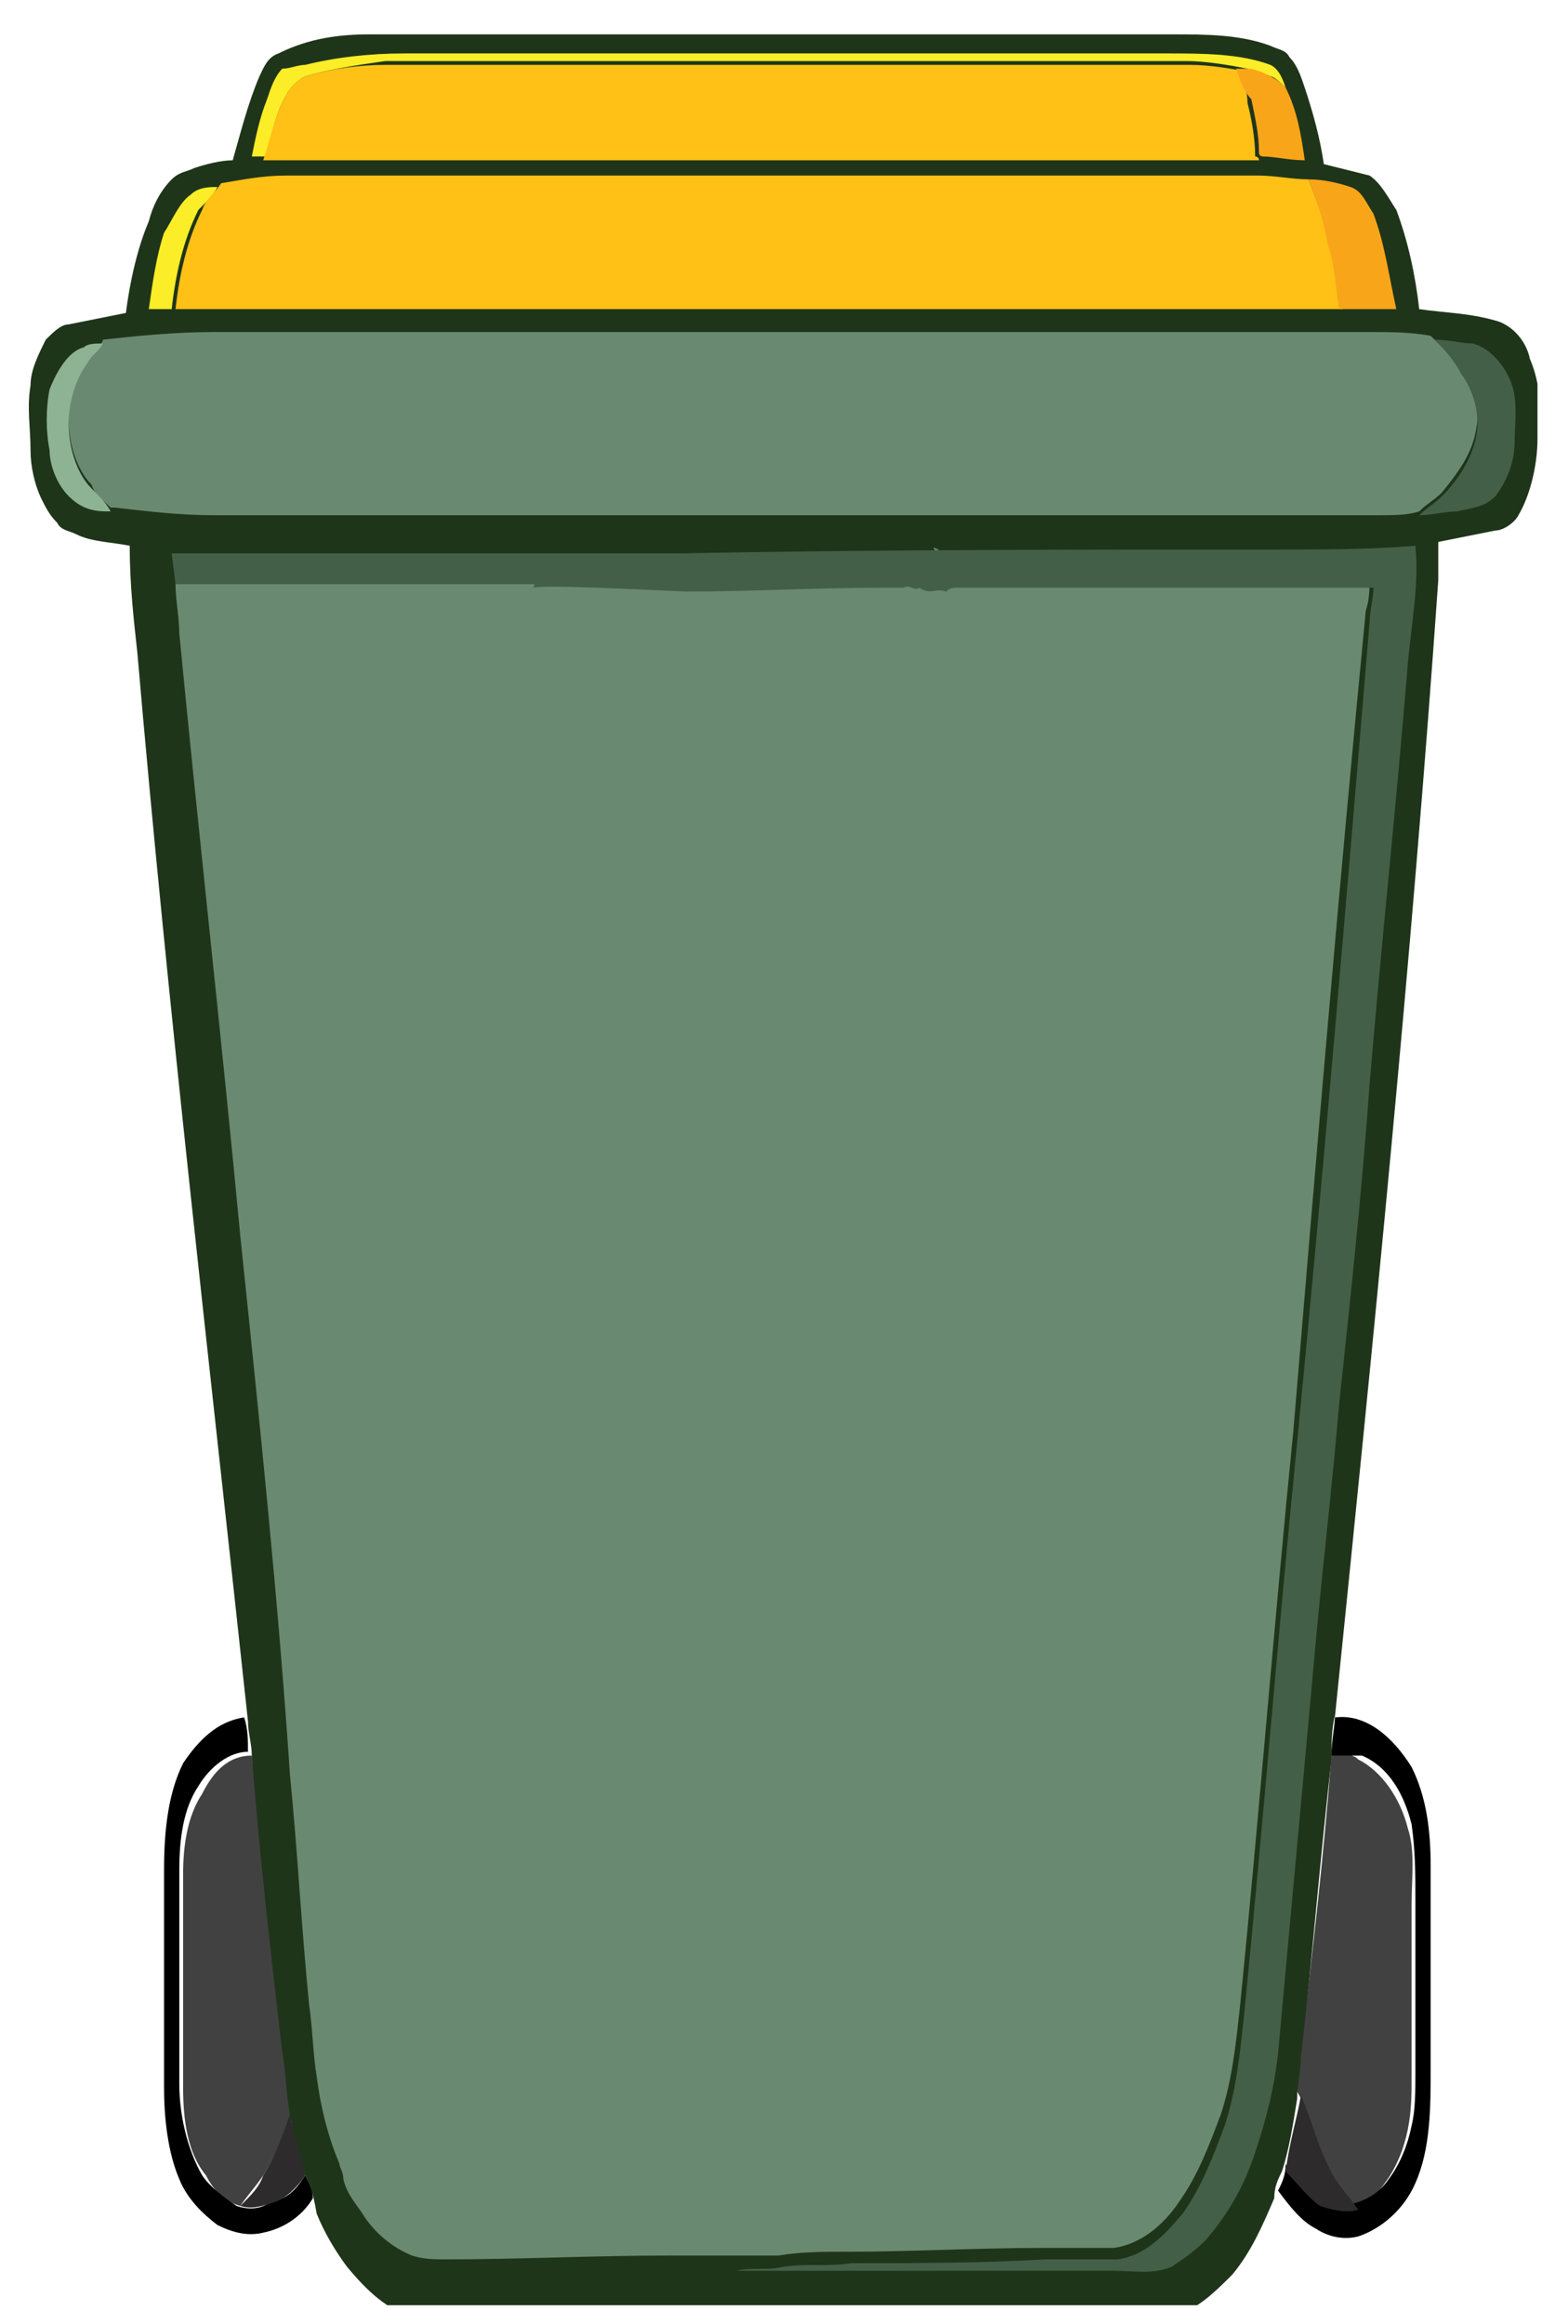 <svg version="1.1" id="Layer_1" xmlns="http://www.w3.org/2000/svg" xmlns:xlink="http://www.w3.org/1999/xlink" x="0px" y="0px"
	 viewBox="0 0 41.1 60.9" style="enable-background:new 0 0 41.1 60.9;" xml:space="preserve">
<style type="text/css">
	.ybi{clip-path:url(#SVGID_00000174592280865854019770000001510724346965806737_);fill:#424142;}
	.ybi1{clip-path:url(#SVGID_00000174592280865854019770000001510724346965806737_);fill:#1F351A;}
	.ybi2{clip-path:url(#SVGID_00000174592280865854019770000001510724346965806737_);fill:#6A8971;}
	.ybi3{clip-path:url(#SVGID_00000174592280865854019770000001510724346965806737_);fill:#FBED27;}
	.ybi4{clip-path:url(#SVGID_00000174592280865854019770000001510724346965806737_);fill:#FFC116;}
	.ybi5{clip-path:url(#SVGID_00000174592280865854019770000001510724346965806737_);fill:#8EB394;}
	.ybi6{clip-path:url(#SVGID_00000174592280865854019770000001510724346965806737_);fill:#435F48;}
	.ybi7{clip-path:url(#SVGID_00000174592280865854019770000001510724346965806737_);fill:#F9A51A;}
	.ybi8{clip-path:url(#SVGID_00000174592280865854019770000001510724346965806737_);}
	.ybi9{clip-path:url(#SVGID_00000174592280865854019770000001510724346965806737_);fill:#2D2B2B;}
</style>
<g>
	<defs>
		<rect id="SVGID_1_" x="0.6" y="0.9" width="39.7" height="59.5"/>
	</defs>
	<clipPath id="SVGID_00000072244552499971652580000018110255608371061394_">
		<use xlink:href="#SVGID_1_"  style="overflow:visible;"/>
	</clipPath>
	<path style="clip-path:url(#SVGID_00000072244552499971652580000018110255608371061394_);fill:#424142;" d="M34.9,46
		c0.2,0,0.5-0.1,0.7,0.1c0.6,0.3,1.1,1,1.3,1.8c0.2,0.6,0.1,1.3,0.1,2c0,1.5,0,3,0,4.5c0,0.5,0,0.9-0.1,1.4c-0.1,0.5-0.3,1-0.6,1.4
		c-0.2,0.3-0.5,0.5-0.8,0.6c-0.2-0.3-0.4-0.5-0.6-0.8c-0.3-0.5-0.5-1.1-0.7-1.7c0-0.2-0.1-0.3-0.2-0.5c0-0.4,0.1-0.7,0.1-1.1
		C34.4,51.2,34.7,48.6,34.9,46"/>
	<path style="clip-path:url(#SVGID_00000072244552499971652580000018110255608371061394_);fill:#424142;" d="M5.3,47
		C5.6,46.4,6,46,6.6,46c0.3,2.6,0.6,5.2,0.9,7.8c0.1,0.5,0.1,1.1,0.2,1.6C7.4,56,7.2,56.5,6.9,57c-0.2,0.3-0.4,0.5-0.6,0.8
		c-0.4-0.1-0.7-0.4-0.9-0.8c-0.5-0.6-0.6-1.5-0.6-2.3c0-1.9,0-3.7,0-5.6C4.8,48.4,4.9,47.6,5.3,47"/>
	<path style="clip-path:url(#SVGID_00000072244552499971652580000018110255608371061394_);fill:#1F351A;" d="M2.7,8.9L2.7,8.9
		C2.5,9,2.3,9,2.2,9.1c-0.4,0.2-0.7,0.6-0.8,1.1c-0.1,0.5-0.1,1.1,0,1.6c0,0.5,0.2,0.9,0.5,1.2c0.3,0.3,0.7,0.4,1,0.4
		c0.1,0,0.1,0,0.2,0c0.9,0.1,1.7,0.2,2.6,0.2c9.2,0,18.3,0,27.5,0c1,0,2.1,0,3.1,0c0.3,0,0.7,0,1-0.1c0.3,0,0.7-0.1,1-0.1
		c0.3-0.1,0.7-0.1,1-0.4c0.3-0.4,0.5-0.9,0.5-1.4c0-0.5,0.1-1.1-0.1-1.6c-0.2-0.5-0.5-0.9-1-1c-0.3-0.1-0.7-0.1-1-0.1
		c-0.5-0.1-1.1-0.1-1.6-0.1c-10.1,0-20.2,0-30.3,0C4.6,8.7,3.7,8.8,2.7,8.9"/>
	<path style="clip-path:url(#SVGID_00000072244552499971652580000018110255608371061394_);fill:#1F351A;" d="M26.5,4.6
		c-6.3,0-12.7,0-19,0c-0.6,0-1.1,0.1-1.7,0.2C5.5,4.9,5.2,4.9,5,5.1C4.7,5.3,4.5,5.8,4.3,6.2C4.1,6.8,4,7.5,3.9,8.2
		c0.2,0,0.4,0,0.6,0c0.2,0,0.4,0,0.6,0c1.4,0,2.9,0,4.3,0c8.6,0,17.1,0,25.7,0c0.5,0,1,0,1.5,0c-0.2-0.8-0.3-1.7-0.6-2.5
		c-0.1-0.3-0.3-0.6-0.6-0.7c-0.4-0.1-0.7-0.2-1.1-0.2c-0.4,0-0.9-0.1-1.3-0.1c-1.6,0-3.2,0-4.8,0C27.6,4.6,27,4.6,26.5,4.6"/>
	<path style="clip-path:url(#SVGID_00000072244552499971652580000018110255608371061394_);fill:#1F351A;" d="M8,1.7
		C7.8,1.7,7.6,1.8,7.4,1.9C7.2,2.1,7.1,2.4,7,2.7c-0.2,0.5-0.3,1-0.4,1.5c0.1,0,0.2,0,0.4,0c0.7-0.1,1.3,0,2,0c8,0,16,0,24.1,0
		c0.4,0,0.8,0.1,1.1,0.1c-0.1-0.6-0.2-1.3-0.5-1.9c-0.1-0.2-0.2-0.5-0.4-0.6c-0.9-0.3-1.8-0.4-2.7-0.3c-1.2,0-2.5,0-3.7,0
		c-1.9,0-3.8,0-5.8,0c-0.8,0-1.7,0-2.5,0c-2.1,0-4.3,0-6.4,0c-0.5,0-1,0-1.6,0C9.7,1.4,8.8,1.4,8,1.7"/>
	<path style="clip-path:url(#SVGID_00000072244552499971652580000018110255608371061394_);fill:#1F351A;" d="M7.3,1.4
		C8.1,1,8.9,0.9,9.7,0.9c7,0,14,0,21,0c0.9,0,1.8,0,2.6,0.3c0.2,0.1,0.4,0.1,0.5,0.3C34,1.7,34.1,2,34.2,2.3c0.2,0.6,0.4,1.3,0.5,2
		c0.4,0.1,0.8,0.2,1.2,0.3c0.3,0.2,0.5,0.6,0.7,0.9c0.3,0.8,0.5,1.7,0.6,2.6c0.7,0.1,1.3,0.1,2,0.3c0.4,0.1,0.8,0.5,0.9,1
		c0.3,0.7,0.3,1.4,0.2,2.1c0,0.7-0.2,1.5-0.5,2c-0.1,0.2-0.4,0.4-0.6,0.4c-0.5,0.1-1,0.2-1.5,0.3c0,0.3,0,0.7,0,1
		C37,25.2,36,35.1,35,44.9c-0.1,0.4-0.1,0.8-0.1,1.2c-0.3,2.6-0.5,5.2-0.8,7.8c0,0.4-0.1,0.7-0.1,1.1c-0.1,0.6-0.2,1.3-0.4,1.9
		c-0.1,0.2-0.2,0.4-0.2,0.7c-0.3,0.7-0.6,1.4-1.1,2c-0.4,0.4-0.8,0.8-1.3,1c-0.3,0.1-0.6,0.1-1,0.1c-3.1,0-6.3-0.1-9.4-0.1
		c-2.4,0-4.8,0.1-7.1,0.1c-0.9,0-1.8,0-2.6,0c-0.7-0.1-1.3-0.7-1.8-1.3c-0.3-0.4-0.6-0.9-0.8-1.4C8.2,57.4,8.1,57.2,8,57
		c-0.2-0.5-0.3-1-0.4-1.6c-0.1-0.5-0.1-1.1-0.2-1.6c-0.3-2.6-0.6-5.2-0.8-7.8c0-0.3-0.1-0.6-0.1-0.9c-1-9.3-2.1-18.7-2.9-28
		c-0.1-0.9-0.2-1.8-0.2-2.8c-0.5-0.1-1-0.1-1.4-0.3c-0.2-0.1-0.4-0.1-0.5-0.3c-0.2-0.2-0.3-0.4-0.4-0.6c-0.2-0.4-0.3-0.9-0.3-1.3
		c0-0.6-0.1-1.1,0-1.7C0.8,9.7,1,9.3,1.2,8.9c0.2-0.2,0.4-0.4,0.6-0.4c0.5-0.1,1-0.2,1.5-0.3c0.1-0.8,0.3-1.7,0.6-2.4
		C4,5.4,4.2,5,4.5,4.7c0.2-0.2,0.4-0.2,0.6-0.3c0.3-0.1,0.7-0.2,1-0.2C6.3,3.5,6.5,2.7,6.8,2C6.9,1.8,7,1.5,7.3,1.4"/>
	<path style="clip-path:url(#SVGID_00000072244552499971652580000018110255608371061394_);fill:#6A8971;" d="M2.7,8.9
		c0.9-0.1,1.9-0.2,2.9-0.2c10.1,0,20.2,0,30.3,0c0.5,0,1.1,0,1.6,0.1c0.3,0.3,0.6,0.5,0.8,0.8c0.3,0.5,0.5,1.1,0.4,1.6
		c-0.1,0.7-0.5,1.2-0.9,1.7c-0.2,0.2-0.4,0.3-0.6,0.5c-0.3,0.1-0.7,0.1-1,0.1c-1,0-2.1,0-3.1,0c-9.2,0-18.3,0-27.5,0
		c-0.9,0-1.7-0.1-2.6-0.2c-0.1,0-0.1,0-0.2,0c0,0,0.1,0,0.1,0c-0.2-0.2-0.4-0.3-0.5-0.6c-0.4-0.4-0.6-1.1-0.6-1.7
		c0-0.6,0.2-1.2,0.5-1.6C2.4,9.3,2.6,9.2,2.7,8.9L2.7,8.9z"/>
	<path style="clip-path:url(#SVGID_00000072244552499971652580000018110255608371061394_);fill:#6A8971;" d="M17.5,15.3
		c0.1-0.1,0.3,0,0.5-0.1c1.7,0,3.3,0,5,0c0.2,0,0.4,0,0.6,0c-0.2,0.5,0.4-1.2,0.2-0.7c0.4,0.2,0.3,0.2,0.7,0.2
		c0.3,0-0.4-0.2-0.1-0.1c0.5,0.1-0.2-0.4,0.2-0.2c0-0.2,0,0.7,0,0.5c0-0.5,0.3,0.4,0.1,0c-0.3-0.4,0.4-0.3,0.1-0.1
		c0.1-0.1,0.1,0.3,0.2,0.3c2.8,0,5.7,0,8.5,0c0.8,0,1.6,0,2.4,0l0,0c0,0.3,0,0.6-0.1,0.9c-0.7,7.2-1.3,14.3-1.9,21.5
		c-0.5,5-0.9,10.1-1.4,15.1c-0.1,0.9-0.2,1.9-0.5,2.8c-0.3,0.8-0.6,1.6-1.1,2.3c-0.4,0.6-1,1.1-1.7,1.2c-0.6,0-1.3,0-1.9,0
		c-1.7,0-3.4,0.1-5.1,0.1c-0.6,0-1.2,0-1.8,0.1c-0.4,0-0.8,0-1.2,0c-0.5,0-1.1,0-1.7,0c-1.9,0-3.9,0.1-5.8,0.1c-0.3,0-0.6,0-0.9-0.1
		c-0.5-0.2-1-0.6-1.3-1.1c-0.2-0.3-0.4-0.5-0.5-0.9c0-0.2-0.1-0.3-0.1-0.4c-0.3-0.7-0.5-1.5-0.6-2.3c-0.1-0.6-0.1-1.2-0.2-1.9
		c-0.2-2-0.3-4-0.5-6C7.3,42,6.8,37.2,6.3,32.4c-0.5-5.3-1.1-10.6-1.6-15.8c0-0.4-0.1-0.9-0.1-1.3c0.3,0,0.6,0,0.9,0
		c3.1,0,6.1,0,9.2,0L17.5,15.3z"/>
	<path style="clip-path:url(#SVGID_00000072244552499971652580000018110255608371061394_);fill:#FBED27;" d="M8,1.7
		c0.8-0.2,1.7-0.3,2.6-0.3c0.5,0,1,0,1.6,0c2.1,0,4.3,0,6.4,0c0.8,0,1.7,0,2.5,0c1.9,0,3.8,0,5.8,0c1.2,0,2.5,0,3.7,0
		c0.9,0,1.9,0,2.7,0.3c0.2,0.1,0.3,0.3,0.4,0.6C33.6,2.2,33.4,2,33.3,2c-0.2-0.1-0.4-0.1-0.6-0.2c-0.5-0.1-1.1-0.2-1.6-0.2
		c-1.1,0-2.3,0-3.4,0c-4.2,0-8.4,0-12.5,0c-1.7,0-3.4,0-5.1,0C9.4,1.7,8.7,1.8,8,2C7.8,2.1,7.6,2.3,7.5,2.5C7.2,3,7.1,3.6,7,4.1
		c-0.1,0-0.2,0-0.4,0c0.1-0.5,0.2-1,0.4-1.5c0.1-0.3,0.2-0.6,0.4-0.8C7.6,1.8,7.8,1.7,8,1.7"/>
	<path style="clip-path:url(#SVGID_00000072244552499971652580000018110255608371061394_);fill:#FBED27;" d="M5,5.1
		c0.2-0.2,0.5-0.2,0.7-0.2C5.6,5.1,5.4,5.3,5.2,5.5C4.8,6.3,4.6,7.2,4.5,8.1c-0.2,0-0.4,0-0.6,0c0.1-0.7,0.2-1.4,0.4-2
		C4.5,5.8,4.7,5.3,5,5.1"/>
	<path style="clip-path:url(#SVGID_00000072244552499971652580000018110255608371061394_);fill:#FFC116;" d="M8,2
		c0.7-0.2,1.4-0.3,2.1-0.3c1.7,0,3.4,0,5.1,0c4.2,0,8.4,0,12.6,0c1.1,0,2.3,0,3.4,0c0.5,0,1.1,0.1,1.6,0.2c-0.1,0-0.2,0-0.3,0
		c0.1,0.3,0.2,0.5,0.2,0.8c0.1,0.4,0.2,0.9,0.2,1.4c0,0,0.1,0,0.1,0.1c-8,0-16,0-24.1,0c-0.7,0-1.3,0-2,0C7.1,3.6,7.2,3,7.5,2.5
		C7.6,2.3,7.8,2.1,8,2"/>
	<path style="clip-path:url(#SVGID_00000072244552499971652580000018110255608371061394_);fill:#FFC116;" d="M26.5,4.6
		c0.6,0,1.1,0,1.7,0c1.6,0,3.2,0,4.8,0c0.4,0,0.9,0.1,1.3,0.1c0.2,0.5,0.4,1.1,0.6,1.7c0.1,0.6,0.2,1.1,0.3,1.7
		c-8.6,0-17.1,0-25.7,0c-1.4,0-2.9,0-4.3,0c-0.2,0-0.4,0-0.6,0c0.1-0.9,0.3-1.8,0.7-2.6c0.1-0.3,0.3-0.4,0.5-0.7
		c0.6-0.1,1.1-0.2,1.7-0.2C13.8,4.6,20.1,4.6,26.5,4.6"/>
	<path style="clip-path:url(#SVGID_00000072244552499971652580000018110255608371061394_);fill:#8EB394;" d="M2.2,9.1
		C2.3,9,2.5,9,2.7,9C2.6,9.2,2.4,9.3,2.3,9.5c-0.3,0.4-0.5,1-0.5,1.6c0,0.6,0.2,1.3,0.6,1.7c0.2,0.2,0.4,0.4,0.5,0.6
		c0,0-0.1,0-0.1,0c-0.4,0-0.7-0.1-1-0.4c-0.3-0.3-0.5-0.8-0.5-1.2c-0.1-0.5-0.1-1.1,0-1.6C1.5,9.7,1.8,9.2,2.2,9.1"/>
	<path style="clip-path:url(#SVGID_00000072244552499971652580000018110255608371061394_);fill:#435F48;" d="M14.7,15.3
		c-3.1,0-6.1,0-9.2,0c-0.3,0-0.9,0-0.9,0l-0.1-0.8c0,0,0.3,0,0.6,0c3.9,0,7.8,0,11.7,0c0.1,0,0.2,0,0.4,0L14.7,15.3z"/>
	<path style="clip-path:url(#SVGID_00000072244552499971652580000018110255608371061394_);fill:#435F48;" d="M33.4,14.4
		c1.2,0,2.5,0,3.7-0.1c0.1,1-0.1,2-0.2,3.1c-0.3,3.7-0.7,7.4-1,11c-0.2,2.8-0.5,5.6-0.8,8.4c-0.2,2.4-0.5,4.8-0.7,7.2
		c-0.3,3.3-0.6,6.5-0.9,9.8c-0.1,0.9-0.3,1.7-0.6,2.6c-0.3,0.9-0.7,1.6-1.3,2.3c-0.3,0.3-0.6,0.5-0.9,0.7c-0.5,0.2-1,0.1-1.5,0.1
		c-0.4,0-0.8,0-1.2,0c-0.6,0-1.3,0-1.9,0c-0.6,0-1.2,0-1.8,0c-1.3,0-2.7,0-4,0c-0.3,0-0.6,0-1,0c0.4-0.1,0.8,0,1.2-0.1
		c0.6-0.1,1.2,0,1.8-0.1c1.7,0,3.4,0,5.1-0.1c0.6,0,1.3,0,1.9,0c0.7-0.1,1.2-0.6,1.7-1.2c0.5-0.7,0.8-1.5,1.1-2.3
		c0.3-0.9,0.4-1.9,0.5-2.8c0.5-5,0.9-10.1,1.4-15.1c0.7-7.2,1.3-14.3,1.9-21.5c0-0.3,0.1-0.6,0.1-0.9l0,0c-0.8,0-1.6,0-2.4,0
		c-2.8,0-5.7,0-8.5,0c-0.1,0-0.2,0-0.3,0.1c-0.3-0.1-0.4,0.1-0.7-0.1c-0.1,0.1-0.3-0.1-0.4,0c-0.2,0-0.4,0-0.6,0
		c-1.7,0-3.4,0.1-5.1,0.1c-0.2,0-3.8-0.2-4-0.1c-0.1-0.3,1.3-0.5,1.2-0.7c0,0,1.6-0.1,1.6-0.2c0.2,0,0.8,0,1,0
		C22.9,14.4,28.2,14.4,33.4,14.4"/>
	<path style="clip-path:url(#SVGID_00000072244552499971652580000018110255608371061394_);fill:#F9A51A;" d="M32.4,1.8
		c0.1,0,0.2,0,0.3,0c0.2,0,0.4,0.1,0.6,0.2c0.2,0.1,0.3,0.2,0.4,0.3c0.3,0.6,0.4,1.2,0.5,1.9c-0.4,0-0.8-0.1-1.1-0.1
		c0,0-0.1,0-0.1-0.1c0-0.5-0.1-0.9-0.2-1.4C32.6,2.4,32.5,2.1,32.4,1.8"/>
	<path style="clip-path:url(#SVGID_00000072244552499971652580000018110255608371061394_);fill:#F9A51A;" d="M34.3,4.7
		c0.4,0,0.8,0.1,1.1,0.2c0.3,0.1,0.4,0.4,0.6,0.7c0.3,0.8,0.4,1.6,0.6,2.5c-0.5,0-1,0-1.5,0c-0.1-0.6-0.1-1.1-0.3-1.7
		C34.7,5.8,34.5,5.2,34.3,4.7"/>
	<path style="clip-path:url(#SVGID_00000072244552499971652580000018110255608371061394_);fill:#435F48;" d="M37.6,8.9
		c0.4,0,0.7,0.1,1,0.1c0.4,0.1,0.8,0.5,1,1c0.2,0.5,0.1,1.1,0.1,1.6c0,0.5-0.2,1-0.5,1.4c-0.3,0.3-0.6,0.3-1,0.4
		c-0.3,0-0.7,0.1-1,0.1c0.2-0.2,0.4-0.3,0.6-0.5c0.4-0.4,0.8-1,0.9-1.6c0.1-0.6-0.1-1.2-0.4-1.6C38.1,9.4,37.8,9.1,37.6,8.9"/>
	<path style="clip-path:url(#SVGID_00000072244552499971652580000018110255608371061394_);" d="M34.9,46c0-0.4,0.1-0.8,0.1-1.2
		c0,0,0,0.1,0,0.2c0.8-0.1,1.5,0.5,2,1.3c0.4,0.8,0.5,1.7,0.5,2.6c0,1.8,0,3.5,0,5.3c0,1,0,2.1-0.4,3c-0.3,0.7-0.9,1.2-1.5,1.4
		c-0.4,0.1-0.8,0-1.1-0.2c-0.4-0.2-0.7-0.6-1-1c0.1-0.2,0.2-0.4,0.2-0.7c0.2,0.4,0.5,0.7,0.9,0.9c0.3,0.2,0.7,0.2,1,0.1
		c0.3-0.1,0.6-0.3,0.8-0.6c0.3-0.4,0.5-0.9,0.6-1.4c0.1-0.4,0.1-0.9,0.1-1.4c0-1.5,0-3,0-4.5c0-0.7,0-1.3-0.1-2
		c-0.2-0.8-0.6-1.5-1.3-1.8C35.4,46,35.1,46,34.9,46"/>
	<path style="clip-path:url(#SVGID_00000072244552499971652580000018110255608371061394_);fill:#2D2B2B;" d="M34.1,54.9
		c0.1,0.2,0.1,0.3,0.2,0.5c0.2,0.6,0.4,1.2,0.7,1.7c0.2,0.3,0.4,0.5,0.6,0.8c-0.3,0.1-0.7,0-1-0.1c-0.3-0.2-0.6-0.6-0.9-0.9
		C33.8,56.1,34,55.5,34.1,54.9"/>
	<path style="clip-path:url(#SVGID_00000072244552499971652580000018110255608371061394_);" d="M4.8,46.2c0.4-0.6,0.9-1.1,1.6-1.2
		l0,0c0.1,0.3,0.1,0.6,0.1,0.9c-0.5,0-1,0.4-1.3,0.9c-0.4,0.6-0.5,1.4-0.5,2.2c0,1.9,0,3.7,0,5.6c0,0.8,0.2,1.7,0.6,2.4
		c0.2,0.3,0.6,0.6,0.9,0.8c0.3,0.1,0.6,0.1,0.9-0.1C7.6,57.6,7.8,57.3,8,57c0.1,0.2,0.2,0.4,0.2,0.6c-0.3,0.5-0.8,0.8-1.3,0.9
		c-0.4,0.1-0.8,0-1.2-0.2c-0.4-0.3-0.8-0.7-1-1.2c-0.3-0.7-0.4-1.6-0.4-2.4c0-1.9,0-3.8,0-5.7C4.3,48,4.4,47,4.8,46.2"/>
	<path style="clip-path:url(#SVGID_00000072244552499971652580000018110255608371061394_);fill:#2D2B2B;" d="M6.9,57
		c0.3-0.5,0.5-1,0.7-1.6C7.7,56,7.9,56.5,8,57c-0.2,0.3-0.5,0.6-0.8,0.7c-0.3,0.1-0.6,0.2-0.9,0.1C6.6,57.5,6.8,57.3,6.9,57"/>
</g>
</svg>
